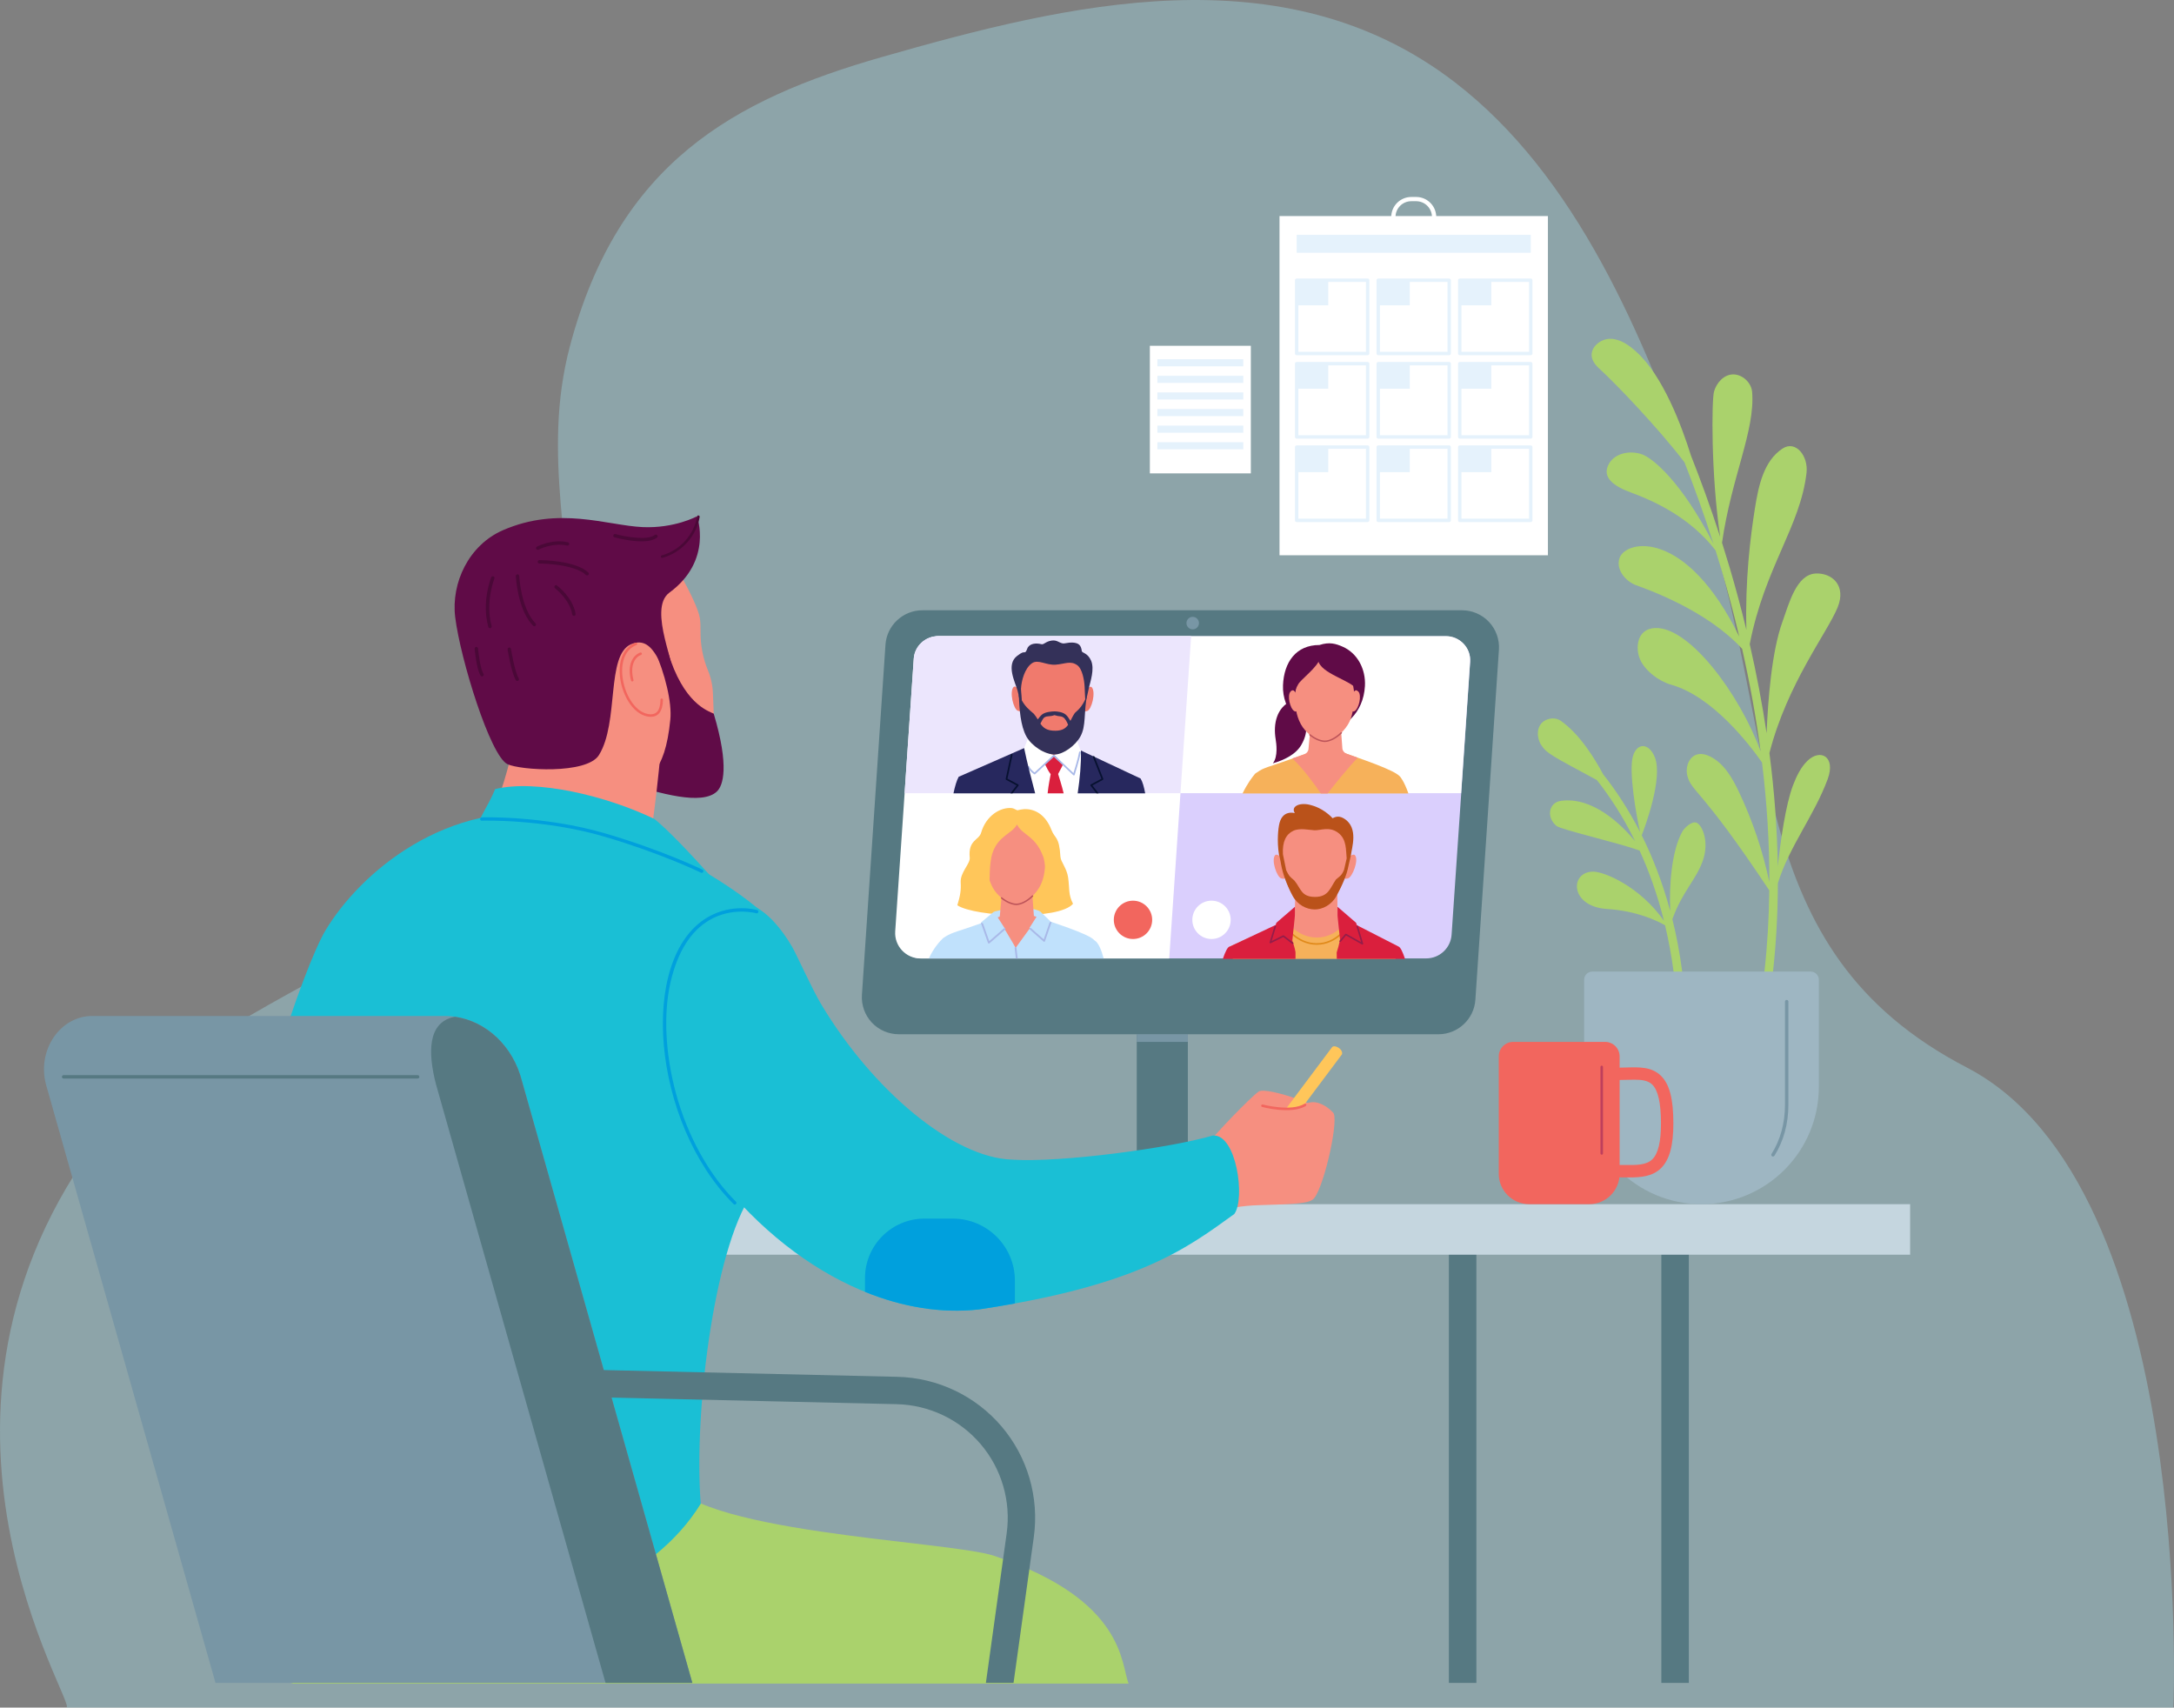 <?xml version="1.0" encoding="utf-8"?>
<!-- Generator: Adobe Illustrator 25.0.1, SVG Export Plug-In . SVG Version: 6.00 Build 0)  -->
<svg version="1.1" xmlns="http://www.w3.org/2000/svg" xmlns:xlink="http://www.w3.org/1999/xlink" x="0px" y="0px"
	 viewBox="0 0 960 754" style="enable-background:new 0 0 960 754;" xml:space="preserve">
<rect x="0" y="0" width="960" height="754" fill="#808080" stroke="none"/>
<style type="text/css">
	.st0{opacity:0.4;fill:#A0DBE7;}
	.st1{fill:#FFFFFF;}
	.st2{fill:#E5F2FC;}
	.st3{fill:#567982;}
	.st4{fill:#C5D6DF;}
	.st5{fill:#B6BADE;}
	.st6{fill:#AAD26C;}
	.st7{fill:#9EB6C2;}
	.st8{fill:#7896A5;}
	.st9{fill:#F2665E;}
	.st10{fill:#BF3F5C;}
	.st11{fill:#DACFFD;}
	.st12{fill:#ECE6FD;}
	.st13{fill:#F6B15A;}
	.st14{fill:#E08A1B;}
	.st15{fill:#F68F80;}
	.st16{fill:#DA1F3D;}
	.st17{fill:#941D49;}
	.st18{fill:#BA521A;}
	.st19{fill:#D46C62;}
	.st20{fill:#A9B9E8;}
	.st21{fill:#27285E;}
	.st22{fill:#F07A6D;}
	.st23{fill:#343159;}
	.st24{fill:#071130;}
	.st25{fill:#C0E1FC;}
	.st26{fill:#FFC65A;}
	.st27{fill:#BD5459;}
	.st28{fill:#600B47;}
	.st29{fill:#1ABFD5;}
	.st30{fill:#00A0DD;}
	.st31{fill:#4A0837;}
</style>
<g id="Back">
	<path class="st0" d="M29.27,754c0.02,0,930.46,0,930.46,0s9.9-230.12-91.18-282.61c-101.08-52.49-80.84-146.26-119.07-255.86
		c-23.71-67.97-53.57-138.15-107.15-179.29c-75.61-58.06-171.27-34.4-252.86-11.07c-65.83,18.83-116.44,46.95-137.84,127.83
		c-12.63,47.73,1.56,91.6,1.01,139.42c-1.45,124.48-149.01,131.57-207.48,208.46C-49.55,625.42,35.04,754,29.27,754z"/>
	<g>
		<g>
			<rect x="565.01" y="95.4" class="st1" width="118.52" height="149.78"/>
		</g>
		<g>
			<rect x="572.59" y="103.69" class="st2" width="103.37" height="7.92"/>
		</g>
		<g>
			<path class="st1" d="M634.21,95.82h-1.88c0-3.85-3.13-6.98-6.98-6.98h-2.14c-3.85,0-6.98,3.13-6.98,6.98h-1.88v-0.75h0.03
				c0.38-4.53,4.2-8.1,8.83-8.1h2.14c4.64,0,8.45,3.57,8.83,8.1h0.03V95.82z"/>
		</g>
		<g>
			<path class="st2" d="M603.93,122.99h-31.35c-0.42,0-0.75,0.34-0.75,0.75v32.35c0,0.42,0.34,0.75,0.75,0.75h31.35
				c0.42,0,0.75-0.34,0.75-0.75v-32.35C604.69,123.32,604.35,122.99,603.93,122.99z M603.18,155.33h-29.84V134.8h13.19v-10.31h16.66
				V155.33z"/>
			<path class="st2" d="M639.94,122.99h-31.35c-0.42,0-0.75,0.34-0.75,0.75v32.35c0,0.42,0.34,0.75,0.75,0.75h31.35
				c0.42,0,0.75-0.34,0.75-0.75v-32.35C640.69,123.32,640.36,122.99,639.94,122.99z M639.19,155.33h-29.84V134.8h13.19v-10.31h16.66
				V155.33z"/>
			<path class="st2" d="M675.95,122.99H644.6c-0.42,0-0.75,0.34-0.75,0.75v32.35c0,0.42,0.34,0.75,0.75,0.75h31.35
				c0.42,0,0.75-0.34,0.75-0.75v-32.35C676.7,123.32,676.36,122.99,675.95,122.99z M675.2,155.33h-29.84V134.8h13.19v-10.31h16.66
				V155.33z"/>
		</g>
		<g>
			<path class="st2" d="M603.93,159.83h-31.35c-0.42,0-0.75,0.34-0.75,0.75v32.35c0,0.42,0.34,0.75,0.75,0.75h31.35
				c0.42,0,0.75-0.34,0.75-0.75v-32.35C604.69,160.16,604.35,159.83,603.93,159.83z M603.18,192.17h-29.84v-20.53h13.19v-10.31
				h16.66V192.17z"/>
			<path class="st2" d="M639.94,159.83h-31.35c-0.42,0-0.75,0.34-0.75,0.75v32.35c0,0.42,0.34,0.75,0.75,0.75h31.35
				c0.42,0,0.75-0.34,0.75-0.75v-32.35C640.69,160.16,640.36,159.83,639.94,159.83z M639.19,192.17h-29.84v-20.53h13.19v-10.31
				h16.66V192.17z"/>
			<path class="st2" d="M675.95,159.83H644.6c-0.42,0-0.75,0.34-0.75,0.75v32.35c0,0.42,0.34,0.75,0.75,0.75h31.35
				c0.42,0,0.75-0.34,0.75-0.75v-32.35C676.7,160.16,676.36,159.83,675.95,159.83z M675.2,192.17h-29.84v-20.53h13.19v-10.31h16.66
				V192.17z"/>
		</g>
		<g>
			<path class="st2" d="M603.93,196.67h-31.35c-0.42,0-0.75,0.34-0.75,0.75v32.35c0,0.42,0.34,0.75,0.75,0.75h31.35
				c0.42,0,0.75-0.34,0.75-0.75v-32.35C604.69,197,604.35,196.67,603.93,196.67z M603.18,229.01h-29.84v-20.53h13.19v-10.31h16.66
				V229.01z"/>
			<path class="st2" d="M639.94,196.67h-31.35c-0.42,0-0.75,0.34-0.75,0.75v32.35c0,0.42,0.34,0.75,0.75,0.75h31.35
				c0.42,0,0.75-0.34,0.75-0.75v-32.35C640.69,197,640.36,196.67,639.94,196.67z M639.19,229.01h-29.84v-20.53h13.19v-10.31h16.66
				V229.01z"/>
			<path class="st2" d="M675.95,196.67H644.6c-0.42,0-0.75,0.34-0.75,0.75v32.35c0,0.42,0.34,0.75,0.75,0.75h31.35
				c0.42,0,0.75-0.34,0.75-0.75v-32.35C676.7,197,676.36,196.67,675.95,196.67z M675.2,229.01h-29.84v-20.53h13.19v-10.31h16.66
				V229.01z"/>
		</g>
	</g>
	<g>
		<g>
			<rect x="507.76" y="152.68" class="st1" width="44.59" height="56.34"/>
		</g>
		<g>
			<g>
				<rect x="511.08" y="158.61" class="st2" width="37.94" height="3.14"/>
			</g>
			<g>
				<rect x="511.08" y="165.94" class="st2" width="37.94" height="3.14"/>
			</g>
			<g>
				<rect x="511.08" y="173.27" class="st2" width="37.94" height="3.14"/>
			</g>
			<g>
				<rect x="511.08" y="180.6" class="st2" width="37.94" height="3.14"/>
			</g>
			<g>
				<rect x="511.08" y="187.93" class="st2" width="37.94" height="3.14"/>
			</g>
			<g>
				<rect x="511.08" y="195.26" class="st2" width="37.94" height="3.14"/>
			</g>
		</g>
	</g>
	<g>
		<g>
			<g>
				
					<rect x="639.81" y="545.77" transform="matrix(-1 -1.224647e-16 1.224647e-16 -1 1291.755 1288.864)" class="st3" width="12.14" height="197.33"/>
			</g>
			<g>
				
					<rect x="733.62" y="545.77" transform="matrix(-1 -1.224647e-16 1.224647e-16 -1 1479.382 1288.864)" class="st3" width="12.14" height="197.33"/>
			</g>
		</g>
		<g>
			
				<rect x="201" y="531.71" transform="matrix(-1 -1.224647e-16 1.224647e-16 -1 1044.477 1085.728)" class="st4" width="642.48" height="22.31"/>
		</g>
	</g>
	<g>
		<g>
			<path class="st5" d="M783.72,387.43c-0.05,0.39-0.11,0.75-0.09,1.15c0.01,0.2,0.31,0.2,0.32,0c0.02-0.39-0.04-0.76-0.09-1.15
				C783.84,387.36,783.73,387.36,783.72,387.43L783.72,387.43z"/>
		</g>
	</g>
	<g>
		<path class="st6" d="M801.76,253.24c-8.56,0.44-11.78,13.33-14.69,21.38c-4.72,13.09-6.38,34.56-6.97,49.14
			c-1.93-12.97-4.42-26.11-7.45-39.33c6.66-34.04,22.32-51.79,25.08-75.65c0.86-7.47-4.8-14.52-10.59-10.72
			c-8.31,5.46-10.6,16.42-12.17,26.23c-2.07,12.93-4.41,32.13-3.79,53.88c-2.22-9.21-4.7-18.46-7.44-27.71
			c-1.09-3.68-2.2-7.29-3.32-10.82c4.16-29.07,14.7-49.56,13.29-66.58c-0.34-4.11-4.28-7.78-8.4-7.74c-4.07,0.04-7.36,3.7-8.44,7.62
			c-1.03,3.74-1.38,36.33,2.73,64.13c-4.33-13.4-8.8-25.57-12.88-35.86c-4.24-13.55-12.42-35.17-23.96-45.7
			c-3.27-2.99-7.14-5.82-11.57-5.91c-4.43-0.09-9.1,3.79-8.26,8.13c0.47,2.42,2.39,4.25,4.21,5.9c5.89,5.36,24.99,25.16,36.7,40.51
			c3.96,10.03,8.4,22.17,12.8,35.97c-14.26-27.65-26.88-37.85-31.57-39.5c-5.11-1.79-11.68-0.66-14.47,3.98
			c-3.78,6.3,2.53,10.29,9.44,12.82c10.65,3.91,26.32,11.11,37.53,25.63c0.86,2.76,1.72,5.58,2.58,8.47
			c2.92,9.87,5.54,19.73,7.87,29.54c-23.53-47.82-49.96-42.74-52.84-34.71c-1.77,4.94,2.45,10.3,7.38,12.1
			c4.67,1.71,30.97,10.87,46.73,28.04c3.45,15.25,6.18,30.39,8.16,45.27c-9.14-25.11-31.49-55.26-46.71-54.44
			c-7.92,0.43-8.67,8.72-6.55,13.76c2.12,5.03,8.35,9.74,13.61,11.21c18.59,5.19,35.05,26.89,40.28,34.4
			c2.2,18.01,3.28,35.67,3.24,52.82c-2.9-13.78-7.43-27.21-13.48-39.93c-2.91-6.12-6.53-12.44-12.58-15.5
			c-7.91-4-11.41,3.29-10.19,8.31c1.79,7.35,5.65,4.75,36.22,50.79c-0.14,12.24-0.85,24.21-2.14,35.87
			c-0.11,1.03,0.63,1.96,1.66,2.07c1.04,0.11,1.96-0.63,2.08-1.66c1.42-12.81,2.15-25.99,2.19-39.47
			c4.99-16.15,16.11-29.97,21.98-45.91c3.72-10.11-3.27-13.58-8.89-8.15c-3.04,2.94-4.88,6.88-6.4,10.83
			c-3.25,8.46-5.56,24.95-6.73,35.84c-0.25-16.35-1.47-33-3.69-50.06c7.9-30.8,25.61-53.19,30.14-64.38
			C815.42,258.4,808.86,252.88,801.76,253.24z"/>
		<path class="st6" d="M749.22,363.29c-2.04-0.88-5.36,2.1-6.42,4.05c-4.67,8.57-5.76,23.62-5.26,34.92
			c-3.44-12.8-7.83-23.9-12.58-33.42c1.42-3.66,9.42-25.13,5.82-34.36c-2.56-6.55-7.89-6.65-9.69-0.63
			c-1.98,6.63,1.49,26.45,3.16,33.58c-5.32-10.41-11.04-18.88-16.35-25.57c-3.55-6.69-10.3-17.75-18.75-23.63
			c-2.2-1.53-5.5-1.22-7.64,0.38c-3.06,2.28-3.02,7.14-0.95,10.34c2.42,3.75,4.81,4.81,24.6,15.5c5.5,6.98,11.45,15.9,16.88,26.97
			c-5.97-7.2-18.59-19.74-32.76-17.8c-5.42,0.74-6.59,7.35-1.9,11.11c1.99,1.6,27.76,7.57,36.62,10.82
			c4.12,9.01,7.86,19.32,10.78,31.04c-10.71-15.24-26.36-21.7-31.24-21.71c-10.46-0.01-10.43,15.44,6.12,16.49
			c13.27,0.84,22.3,5.3,25.6,7.2c1.54,6.46,2.83,13.34,3.8,20.65c0.12,0.95,0.93,1.63,1.86,1.63c1.14,0,2.02-1,1.87-2.13
			c-1.07-8.13-2.54-15.73-4.3-22.84c4.37-12.19,10.46-17.34,13.43-25.79C754.93,371.54,751.61,364.33,749.22,363.29z"/>
		<g>
			<path class="st7" d="M751.35,531.71L751.35,531.71c-28.62,0-51.82-23.2-51.82-51.82v-47.27c0-1.99,1.62-3.61,3.61-3.61h96.42
				c1.99,0,3.61,1.62,3.61,3.61v47.27C803.17,508.51,779.97,531.71,751.35,531.71z"/>
		</g>
		<g>
			<path class="st8" d="M782.92,510.68c-0.14,0-0.28-0.04-0.4-0.12c-0.35-0.22-0.46-0.69-0.23-1.04c3.88-6.14,5.93-13.63,5.93-21.66
				v-45.6c0-0.42,0.34-0.75,0.75-0.75s0.75,0.34,0.75,0.75v45.6c0,8.31-2.13,16.08-6.16,22.46
				C783.41,510.56,783.17,510.68,782.92,510.68z"/>
		</g>
	</g>
	<g>
		<g>
			<path class="st9" d="M675.25,531.71h26.52c7.41,0,13.42-6.01,13.42-13.42v-51.83c0-3.54-2.87-6.41-6.41-6.41h-40.55
				c-3.54,0-6.41,2.87-6.41,6.41v51.83C661.83,525.7,667.84,531.71,675.25,531.71z"/>
		</g>
		<g>
			<path class="st9" d="M719.38,519.9c-0.82,0-1.64-0.01-2.47-0.02c-0.85-0.01-1.72-0.02-2.59-0.02c-6.59,0-12.76-2.48-17.38-6.99
				c-4.66-4.55-7.23-10.67-7.23-17.22c0-6.56,2.57-12.67,7.23-17.22c4.62-4.51,10.8-6.99,17.38-6.99c1.27,0,2.54-0.04,3.77-0.08
				c5.77-0.18,11.22-0.35,15.3,3.6c3.83,3.7,5.54,10.2,5.54,21.07c0.01,9.81-1.72,16.09-5.43,19.75
				C729.76,519.47,724.77,519.9,719.38,519.9z M721.65,476.74c-1.07,0-2.2,0.04-3.39,0.07c-1.27,0.04-2.58,0.08-3.94,0.08
				c-10.74,0-19.15,8.24-19.15,18.75c0,10.51,8.41,18.75,19.15,18.75c0.9,0,1.79,0.01,2.66,0.02c5.59,0.07,10,0.12,12.68-2.53
				c2.56-2.53,3.81-7.72,3.8-15.86c-0.01-9.02-1.27-14.62-3.88-17.15C727.74,477.1,725.03,476.74,721.65,476.74z"/>
		</g>
		<g>
			<path class="st10" d="M707.29,509.85c-0.3,0-0.55-0.25-0.55-0.55v-38.21c0-0.3,0.25-0.55,0.55-0.55s0.55,0.25,0.55,0.55v38.21
				C707.85,509.61,707.6,509.85,707.29,509.85z"/>
		</g>
	</g>
	<g>
		<g>
			<g>
				<g>
					<path class="st3" d="M657.54,274.64c-3.08-3.29-7.42-5.17-11.93-5.17H407.3c-8.56,0-15.72,6.68-16.29,15.21l-10.4,154.6
						c-0.3,4.49,1.29,8.95,4.36,12.23c3.08,3.29,7.42,5.17,11.93,5.17h238.31c8.56,0,15.72-6.68,16.29-15.21l10.4-154.6
						C662.2,282.38,660.61,277.93,657.54,274.64z"/>
				</g>
				<g>
					<g>
						<g>
							<path class="st11" d="M629.77,423.19c5.92,0,10.83-4.58,11.23-10.48l8.2-120.43c0.42-6.13-4.5-11.32-10.72-11.32H414.63
								c-5.65,0-10.34,4.33-10.72,9.9l-8.19,120.33c-0.44,6.49,4.71,12,11.23,12H629.77z"/>
						</g>
					</g>
				</g>
				<g>
					<g>
						<g>
							<path class="st1" d="M645.2,350.23l3.95-58.04c0.42-6.13-4.5-11.32-10.72-11.32H414.59c-5.65,0-10.34,4.33-10.72,9.9
								l-4.05,59.46H645.2z"/>
						</g>
					</g>
				</g>
				<g>
					<g>
						<path class="st1" d="M525.99,280.99H414.22c-5.65,0-10.34,4.33-10.72,9.9l-8.19,120.33c-0.44,6.49,4.71,12,11.23,12h109.77
							L525.99,280.99z"/>
					</g>
					<g>
						<path class="st12" d="M521.27,350.23l4.72-69.36H414.22c-5.65,0-10.34,4.33-10.72,9.9l-4.05,59.46H521.27z"/>
					</g>
				</g>
			</g>
		</g>
		<g>
			<rect x="501.97" y="456.68" class="st3" width="22.56" height="64.03"/>
		</g>
		<g>
			<rect x="501.97" y="456.68" class="st8" width="22.56" height="3.38"/>
		</g>
		<g>
			<g>
				<g>
					<path class="st13" d="M616.24,423.4c0.83-3.15,1.36-5.1,1.36-5.1l-26.82-13.74h-18.12l-29.8,13.48c0,0,0.6,2.07,1.52,5.36
						H616.24z"/>
				</g>
			</g>
			<g>
				<g>
					<path class="st14" d="M581.47,417.17c-0.05,0-0.1,0-0.15,0c-8.83-0.09-13.76-7.67-13.81-7.75c-0.1-0.16-0.06-0.38,0.11-0.48
						c0.16-0.1,0.38-0.06,0.48,0.11c0.05,0.07,4.79,7.34,13.23,7.42c0.05,0,0.1,0,0.14,0c8.77,0,13.39-7.84,13.43-7.92
						c0.1-0.17,0.31-0.22,0.48-0.13c0.17,0.1,0.22,0.31,0.13,0.48C595.46,408.98,590.65,417.17,581.47,417.17z"/>
				</g>
			</g>
			<g>
				<path class="st15" d="M590.78,404.57h-0.16l-0.11-12.29c0,0-18.5,1.53-18.5,1.91c0,0.34-0.34,8.61-0.19,10.7l-4.01,1.5
					c0,0,4.78,7.5,13.52,7.59c9.18,0.09,13.88-8.09,13.88-8.09L590.78,404.57z"/>
			</g>
			<g>
				<g>
					<g>
						<path class="st15" d="M593.83,379.72c0,0,3.52-3.2,4.49-2.1c1.82,2.06-1.09,9.61-3.05,10.23c-1.96,0.62-2.15-0.62-2.15-0.62
							L593.83,379.72z"/>
					</g>
				</g>
				<g>
					<g>
						<path class="st15" d="M567.19,379.72c0,0-3.16-3.2-4.12-2.1c-1.82,2.06,0.72,9.61,2.69,10.23c1.96,0.62,2.15-0.62,2.15-0.62
							L567.19,379.72z"/>
					</g>
				</g>
			</g>
			<g>
				<g>
					<path class="st15" d="M580.51,401.71c3.46,0.05,7.49-2.11,9.67-6.12c3.45-6.36,5.43-14.55,5.38-19.32
						c-0.09-9.2-6.72-15.77-15.05-15.85c-8.43-0.07-14.96,6.65-15.05,15.85c-0.05,4.76,1.93,12.96,5.38,19.32
						C573.02,399.6,576.87,401.66,580.51,401.71z"/>
				</g>
			</g>
			<g>
				<path class="st16" d="M572.07,420.41c-0.53-3.56-3.2-9.41-4.22-14.13L542.96,418l-0.01-0.04c-0.85,0.19-1.88,2.23-2.97,5.44
					h4.28h0.16h27.65L572.07,420.41z"/>
			</g>
			<g>
				<path class="st16" d="M617.6,417.96C617.6,417.96,617.6,417.95,617.6,417.96l-24.75-12.67c-0.69,3.66-0.1,7.58-2.59,15.3
					l0.05,2.82h25.65h0.35h4.13C619.41,420.31,618.43,418.3,617.6,417.96z"/>
			</g>
			<g>
				<g>
					<path class="st16" d="M591.8,415.6c0.48-0.99,2.5-2.97,2.5-2.97l8.04,5.7l-3.52-10.87l-8.2-7.07v3.86L591.8,415.6z"/>
				</g>
			</g>
			<g>
				<g>
					<path class="st16" d="M570.64,415.6c-0.48-0.99-2.5-2.97-2.5-2.97l-7.19,3.56l2.67-8.73l8.2-7.07v3.86L570.64,415.6z"/>
				</g>
			</g>
			<g>
				<g>
					<path class="st17" d="M601.62,417.08c-0.06,0-0.12-0.01-0.17-0.04l-7.07-3.96l-2.31,2.75c-0.12,0.15-0.34,0.17-0.49,0.04
						c-0.15-0.12-0.17-0.34-0.04-0.49l2.5-2.97c0.11-0.13,0.29-0.16,0.44-0.08l6.57,3.68l-2.04-6.82c-0.06-0.18,0.05-0.38,0.23-0.43
						c0.18-0.06,0.38,0.05,0.43,0.23l2.28,7.64c0.04,0.14-0.01,0.28-0.12,0.37C601.78,417.05,601.7,417.08,601.62,417.08z"/>
				</g>
			</g>
			<g>
				<g>
					<path class="st17" d="M570.83,416.84c-0.07,0-0.15-0.02-0.21-0.07l-3.95-3.02l-5.56,2.75c-0.13,0.06-0.27,0.04-0.38-0.05
						c-0.11-0.09-0.15-0.23-0.11-0.37l2.18-7.11c0.06-0.18,0.25-0.29,0.44-0.23c0.18,0.06,0.29,0.25,0.23,0.43l-1.94,6.34l5.03-2.49
						c0.12-0.06,0.26-0.05,0.37,0.04l4.13,3.15c0.15,0.12,0.18,0.34,0.07,0.49C571.04,416.79,570.94,416.84,570.83,416.84z"/>
				</g>
			</g>
			<g>
				<path class="st18" d="M593.59,361.48c-2.97-1.88-4.83-0.19-5.14-0.19c-4.19-4.51-8.98-5.61-9.3-5.71
					c-5.15-1.61-9.33,0.55-7.37,3.42c-0.24,0.08-5.79-1.75-7.02,5.54c-0.14,0.83-1.06,6.25,0.04,13c0.02,0.15,0.07,0.27,0.14,0.38
					c0.31,1.06,0.72,3.52,0.77,3.82c0.8,4.41,2.74,9.45,5.12,13.84c2.18,4.01,6.03,5.94,9.67,5.99c3.46,0.05,7.49-1.98,9.67-5.99
					c2.4-4.42,4.55-9.04,5.34-13.47c0.04-0.25,1.02-4.39,1.03-4.45C596.83,374.53,600.08,365.59,593.59,361.48z M589.94,388.34
					c-2.58,3.75-3.28,7.61-9.05,7.7c-6.41,0.09-6.37-3.77-9.35-7.27c-2.22-1.92-2.23-1.85-3.59-4.52c-0.11-0.21-1.18-6.17-1.43-7.03
					c-0.32-5.74,1.47-8.91,4.6-10.39c2.85-1.34,7-0.33,9.33-0.22c2.63,0.13,6.55-1.83,10.46,1.11c3.84,2.89,3.37,7.66,3.76,11.32
					c-0.23,0.83-1.05,4.71-1.15,4.97C592.49,386.67,591.47,387.01,589.94,388.34z"/>
			</g>
		</g>
		<g>
			<g>
				<g>
					<path class="st1" d="M502.36,350.3c0.84-3.4,1.38-5.54,1.38-5.54l-30.1-15.21h-19.22l-28.45,13.44c0,0,0.76,2.87,1.89,7.31
						H502.36z"/>
				</g>
			</g>
			<g>
				<g>
					<path class="st19" d="M454.72,316.52l-0.12,10.62c0,0,5.56,8.05,9.97,7.91c4.41-0.14,9.59-4.13,9.91-4.67
						c0.32-0.54-0.13-11.43-0.13-11.84C474.35,318.14,454.72,316.52,454.72,316.52z"/>
				</g>
			</g>
			<g>
				<g>
					<path class="st16" d="M462.61,350.3h7.08c-0.63-2.84-2.44-8.54-2.44-8.54s3.56-6.53,3.32-7.1c-1.12-0.89-3.13-1.5-5.19-1.4
						c-1.91,0.1-3.87,0.86-5.04,1.62c0,0,1.8,4.64,3.62,6.97C463.96,341.87,462.93,346.92,462.61,350.3z"/>
				</g>
			</g>
			<g>
				<g>
					<path class="st1" d="M454.48,324.34c1.79,3.46,5.96,7.94,10.9,8.94l-8.5,8.28c0,0-4.49-8.61-4.65-11.23
						C453.44,327.68,454.48,324.34,454.48,324.34z"/>
				</g>
			</g>
			<g>
				<g>
					<path class="st20" d="M456.88,341.92c-0.07,0-0.14-0.02-0.21-0.06c-0.09-0.06-2.23-1.51-2.84-3.11
						c-0.07-0.19,0.03-0.4,0.22-0.48c0.19-0.07,0.41,0.03,0.48,0.22c0.41,1.1,1.77,2.18,2.32,2.59l8.28-7.69
						c0.15-0.14,0.38-0.13,0.52,0.02c0.14,0.15,0.13,0.38-0.02,0.52l-8.5,7.9C457.06,341.89,456.97,341.92,456.88,341.92z"/>
				</g>
			</g>
			<g>
				<g>
					<path class="st1" d="M474.57,324.25c-0.76,2.81-4.03,7.7-9.22,9.02l8.84,8.75c0,0,2.81-8.69,2.79-11.12
						C476.1,328.66,474.57,324.25,474.57,324.25z"/>
				</g>
			</g>
			<g>
				<g>
					<path class="st20" d="M474.19,342.39c-0.09,0-0.18-0.04-0.25-0.1l-8.84-8.36c-0.15-0.14-0.15-0.37-0.01-0.52
						c0.14-0.15,0.37-0.15,0.52-0.01l8.41,7.96c0.52-1.65,2.02-6.53,2.47-9.23c0.03-0.2,0.22-0.34,0.43-0.3
						c0.2,0.03,0.34,0.22,0.3,0.43c-0.55,3.32-2.59,9.63-2.67,9.9c-0.04,0.12-0.14,0.21-0.26,0.24
						C474.25,342.39,474.22,342.39,474.19,342.39z"/>
				</g>
			</g>
			<g>
				<g>
					<path class="st21" d="M457.11,350.3c-1.9-7.13-3.63-13.93-4.87-19.98l-28.9,12.67c-0.88,1.62-1.65,4.18-2.3,7.31H457.11z"/>
				</g>
				<g>
					<path class="st21" d="M475.89,350.3h29.8c-0.52-2.89-1.18-5.18-2.03-6.54l0,0l-26.35-12.37
						C477.47,337.22,476.87,343.63,475.89,350.3z"/>
				</g>
			</g>
			<g>
				<g>
					<g>
						<g>
							<g>
								<path class="st22" d="M478.64,305.62c0,0,2.5-3.27,3.48-2.14c1.86,2.11-0.03,9.84-2.04,10.47c-2.01,0.63-2.2-0.64-2.2-0.64
									L478.64,305.62z"/>
							</g>
						</g>
						<g>
							<g>
								<path class="st22" d="M451.01,305.55c0,0-2.48-3.28-3.47-2.16c-1.87,2.1-0.03,9.84,1.98,10.48
									c2.01,0.64,2.21-0.63,2.21-0.63L451.01,305.55z"/>
							</g>
						</g>
					</g>
					<g>
						<g>
							<path class="st22" d="M464.96,328.47c3.54,0.06,7.67-2.14,9.91-6.24c3.55-6.5,5.6-14.88,5.56-19.76
								c-0.07-9.41-6.84-16.16-15.37-16.26c-8.62-0.1-15.33,6.77-15.45,16.18c-0.06,4.88,1.94,13.27,5.46,19.79
								C457.29,326.29,461.23,328.4,464.96,328.47z"/>
						</g>
					</g>
					<g>
						<path class="st23" d="M481.8,291.7c-1.51-3.47-3.99-3.36-4.09-4.19c-0.33-2.7-1.42-3.65-4.21-3.79
							c-1.74-0.09-3.4,0.55-4.28,0.36c-1.75-0.37-2.52-1.56-4.82-1.23c-2.7,0.38-3.39,1.88-4.51,1.6c-2.52-0.64-4.96-0.27-6.05,1.46
							c-0.29,0.45-0.62,2.12-1.36,2.12c-0.74,0-1.16-0.08-3.35,1.6c-5.03,3.85-0.81,11.64,0.21,15.34c0.21,0.74,0.59,2.56,0.65,3.07
							c0.35,0.57,0.64,0.84,1.14,1.29c0.25,0.23-0.32-4.51-0.28-5.21c0.19-3.56,1.66-9.16,4.93-11.32
							c2.69-1.77,6.15,0.99,10.35,0.69c4.14-0.29,6.57-1.9,9.56,0.22c2.26,1.6,3.11,6.67,3.26,9.45c0.08,1.39,0.19,5.62,0.35,6.08
							c0.26,0.76,1.33-4.52,1.6-5.74C481.42,301.14,483.44,295.48,481.8,291.7z"/>
					</g>
					<g>
						<path class="st23" d="M474.64,314.81c-0.82,1.19-1.39,2.4-1.96,3.49c-0.61-1.06-1.37-2.21-2.14-2.82
							c-1.44-1.16-3.82-1.35-4.85-1.37c-1.03,0.01-4.02,0.19-5.47,1.34c-0.61,0.49-1.32,1.33-1.97,2.2
							c-0.49-0.8-1.02-1.64-1.71-2.46c-2.35-2.04-3.77-3.15-5.42-6.11c-0.37-0.65-0.84-1.47-1.24-2.33
							c0.27,6.47,0.73,13.57,3.33,18.39c2.22,4.11,8.12,8.13,12.76,8c3.54-0.1,8.88-3.84,11.12-7.94c2.62-4.81,1.37-10.26,2.96-18.3
							C478.32,311.3,476.79,312.94,474.64,314.81z M466.1,322.66c-3.85,0.04-5.42-1.3-6.68-3.14c0.6-1.18,1.24-2.46,1.79-2.77
							c1.37-0.79,2.28-0.2,4.42-0.98c2.42,0.79,2.56,0.2,3.92,1c0.7,0.41,1.62,1.92,2.1,3.29
							C470.58,321.58,469.11,322.63,466.1,322.66z"/>
					</g>
				</g>
			</g>
			<g>
				<g>
					<path class="st24" d="M484.17,350.3h0.94l-2.7-3.48l4.61-2.48c0.17-0.09,0.24-0.29,0.17-0.46l-3.87-9.8
						c-0.08-0.19-0.29-0.28-0.48-0.21c-0.19,0.07-0.28,0.29-0.21,0.48l3.75,9.49l-4.71,2.53c-0.1,0.05-0.16,0.14-0.19,0.25
						c-0.02,0.11,0,0.22,0.07,0.3L484.17,350.3z"/>
				</g>
			</g>
			<g>
				<g>
					<path class="st24" d="M444.28,344.34l4.61,2.48l-2.7,3.48h0.94l2.61-3.37c0.07-0.09,0.09-0.2,0.07-0.3
						c-0.02-0.11-0.09-0.2-0.19-0.25l-4.75-2.56l2.25-10.48c0.04-0.2-0.08-0.4-0.28-0.44c-0.2-0.04-0.4,0.08-0.44,0.28l-2.31,10.75
						C444.06,344.1,444.13,344.27,444.28,344.34z"/>
				</g>
			</g>
		</g>
		<g>
			<g>
				<path class="st25" d="M483.29,415.21c-2.55-3.01-18.41-7.78-27.8-11.16l-13,0.32c0,0-12.38,4.45-16.42,5.77
					c-3.79,1.24-6.7,2.02-9.54,4.05c0,0-0.03,0.02-0.07,0.06c-0.08,0.06-0.15,0.13-0.21,0.2c-0.91,0.87-3.93,3.97-6.07,8.75h5.87
					h1.94h61.44h2.28h5.65C486.36,419.42,484.97,416.11,483.29,415.21z"/>
			</g>
			<g>
				<g>
					<path class="st26" d="M428.22,378.72c0.27,2.68-4.26,6.46-4,10.93c0.2,3.42-0.15,5.75-1.48,10.08
						c7.87,5.17,44.79,6.74,51.09-0.67c-2.14-4.04-1.48-6.85-2.16-11.57c-0.61-4.24-3.26-6.88-3.4-9.2
						c-0.53-9.17-2.43-7.82-3.98-11.86c-2.46-6.38-6.97-9.38-12.1-9.15c-0.82,0.04-1.96,0.29-2.94,0.51
						c-0.67-0.22-1.63-0.9-2.44-0.98c-4.92-0.49-11.36,3.23-13.57,10.89C432.28,371.08,427.42,370.84,428.22,378.72z"/>
				</g>
			</g>
			<g>
				<g>
					<path class="st25" d="M438.95,402.53c7.85-1.95,14.93-2.54,20.31-0.15c-1.08,5.05-5.92,11.19-10.38,14.7
						C444.49,413.99,441.36,408.33,438.95,402.53z"/>
				</g>
			</g>
			<g>
				<g>
					<path class="st15" d="M461.59,406.18c-2.18-0.74-4.27-1.46-6.1-2.12l-13,0.32c0,0-2.43,0.83-5.63,1.95
						c0.68,0.69,4.02,2.15,6.73,3.85c1.9,3.24,5.08,8.43,4.86,8.41c0,0,4.61-6.29,6.58-9.06
						C458.16,407.78,460.18,407.3,461.59,406.18z"/>
				</g>
			</g>
			<g>
				<g>
					<polygon class="st15" points="456.8,407.92 455.9,395.56 442.32,395.44 441.19,407.92 					"/>
				</g>
			</g>
			<g>
				<g>
					<path class="st15" d="M435.82,380.59c0,4.53,0.93,9.13,3.38,12.64c2.48,3.55,6.5,5.98,9.47,6.08
						c3.04,0.11,7.52-2.95,10.16-7.26c2.05-3.36,2.69-7.48,2.69-11.46c0-9.11-5.74-18.49-12.4-18.49
						C442.46,362.1,435.82,371.48,435.82,380.59z"/>
				</g>
			</g>
			<g>
				<g>
					<path class="st26" d="M430.34,388.28c0.97-24.06,14.54-27.17,18.95-27.29c7.36-0.2,18.8,15.61,14.26,31.72
						c-0.73-0.65-2.22-12.52-2.71-13.95c-3.46-9.95-9.28-9.76-11.76-14.72c-2.19,4.17-8.19,4.9-10.78,12.51
						c-1.59,4.69-1.2,12.64-1.4,14.8C436.75,393.02,432.05,391.2,430.34,388.28z"/>
				</g>
			</g>
			<g>
				<g>
					<path class="st27" d="M448.83,399.63c-0.06,0-0.11,0-0.17,0c-2-0.07-4.4-1.13-6.58-2.89c-0.14-0.11-0.16-0.31-0.05-0.44
						c0.11-0.14,0.31-0.16,0.44-0.05c2.05,1.65,4.37,2.68,6.21,2.75c1.98,0.07,4.69-1.3,7.06-3.6c0.12-0.12,0.32-0.12,0.45,0.01
						c0.12,0.12,0.12,0.32-0.01,0.45C453.76,398.2,450.96,399.63,448.83,399.63z"/>
				</g>
			</g>
			<g>
				<g>
					<path class="st20" d="M449.39,423.21c-0.18-1.48-0.37-3.02-0.55-4.66c-0.02-0.22-0.22-0.37-0.43-0.35
						c-0.22,0.02-0.37,0.22-0.35,0.43c0.18,1.61,0.36,3.13,0.53,4.58H449.39z"/>
				</g>
			</g>
			<g>
				<g>
					<polygon class="st25" points="438.95,402.53 443.89,410.23 436.74,415.92 433.26,407.26 					"/>
				</g>
			</g>
			<g>
				<g>
					<polygon class="st25" points="459.26,402.38 454.58,409.73 461.08,415.47 463.9,406.86 					"/>
				</g>
			</g>
			<g>
				<g>
					<path class="st20" d="M436.64,416.62c-0.03,0-0.07,0-0.1-0.01c-0.13-0.03-0.23-0.13-0.27-0.25l-3.02-8.56
						c-0.05-0.14-0.02-0.29,0.09-0.4l0.74,0.37l2.75,7.79l6.52-5.66c0.16-0.14,0.41-0.13,0.56,0.04c0.14,0.16,0.13,0.41-0.04,0.56
						l-6.96,6.04C436.82,416.58,436.73,416.62,436.64,416.62z"/>
				</g>
			</g>
			<g>
				<g>
					<path class="st20" d="M461.08,415.86c-0.09,0-0.19-0.03-0.26-0.1c-0.96-0.84-5.78-5.02-6.09-5.38
						c-0.14-0.17-0.12-0.41,0.04-0.56c0.16-0.14,0.41-0.12,0.56,0.04c0.22,0.25,3.3,2.94,5.57,4.91l2.56-7.43l0.74-0.36
						c0.1,0.11,0.13,0.26,0.08,0.39l-2.82,8.21c-0.04,0.12-0.14,0.22-0.27,0.25C461.15,415.86,461.11,415.86,461.08,415.86z"/>
				</g>
			</g>
		</g>
		<g>
			<g>
				<g>
					<path class="st13" d="M618.22,342.9c-2.55-3-17.16-7.76-26.54-11.13l-12.97,0.32c0,0-12.35,4.44-16.39,5.76
						c-3.78,1.24-5.07,1.62-7.91,3.64c-0.2,0.14-0.38,0.35-0.53,0.59c-0.85,1.02-3.06,3.87-5.19,8.27h4.33h1.79h60.34h1.34h5.44
						C619.98,344.77,618.22,342.9,618.22,342.9z"/>
				</g>
				<g>
					<g>
						<path class="st28" d="M575.41,311.24c1.97,8.35,2.19,12.54-0.76,17.66c-2.48,4.29-7.67,6.73-12.57,8.15
							c2.37-3,1.52-8.85,1.23-10.63c-1.13-6.82,0.42-14.05,7.08-17.03C574.48,307.56,574.3,306.55,575.41,311.24z"/>
					</g>
				</g>
				<g>
					<g>
						<path class="st28" d="M602.73,302.94c0.42-7.46-3.28-14.51-9.83-17.39c-3.02-1.33-5.87-2.18-10.24-0.75
							c-10.4,0-15.7,7.63-16.11,17.79c-0.44,10.91,8.19,20.91,18.56,20.13C593.45,322.09,602.05,315,602.73,302.94z"/>
					</g>
				</g>
				<g>
					<g>
						<g>
							<path class="st15" d="M597.14,306.85c0,0,1.02-3.27,2.66-1.53c1.64,1.74,0.24,7.64-1.67,8.69c-1.57,0.87-1.6-1.94-1.6-1.94
								L597.14,306.85z"/>
						</g>
					</g>
				</g>
				<g>
					<g>
						<g>
							<path class="st15" d="M572.57,306.85c0,0-1.02-3.27-2.66-1.53c-1.64,1.74-0.24,7.64,1.67,8.69c1.57,0.87,1.6-1.94,1.6-1.94
								L572.57,306.85z"/>
						</g>
					</g>
				</g>
				<g>
					<g>
						<path class="st15" d="M583.27,350.35h2.98c2.82-3.61,8.82-11.16,13.31-15.78c-1.79-0.64-3.43-1.15-4.98-1.78
							c-1.01-0.41-1.74-1.29-1.82-2.38l-0.5-6.9l-13.78-0.13l-0.67,7.32c-0.1,1.07-0.81,1.98-1.82,2.33
							c-1.45,0.5-3.34,1.16-5.36,1.88C575.02,338.74,580.69,346.61,583.27,350.35z"/>
					</g>
				</g>
				<g>
					<g>
						<path class="st15" d="M571.86,308.3c0,4.6,0.94,9.27,3.43,12.84c2.52,3.6,6.6,6.07,9.61,6.18c3.09,0.11,7.63-2.99,10.32-7.38
							c2.09-3.41,2.5-7.6,2.73-11.64c0.53-9.59-5.83-18.78-12.59-18.78C578.6,289.52,571.86,299.04,571.86,308.3z"/>
					</g>
				</g>
				<g>
					<g>
						<path class="st27" d="M585.06,327.63c-0.06,0-0.12,0-0.17,0c-2.03-0.07-4.47-1.14-6.68-2.93c-0.14-0.11-0.16-0.31-0.05-0.44
							c0.11-0.14,0.31-0.16,0.44-0.05c2.08,1.68,4.44,2.72,6.31,2.79c2.03,0.07,4.77-1.33,7.17-3.65c0.12-0.12,0.32-0.12,0.45,0.01
							c0.12,0.12,0.12,0.32-0.01,0.44C590.07,326.18,587.23,327.63,585.06,327.63z"/>
					</g>
				</g>
				<g>
					<g>
						<path class="st28" d="M581.98,291.41c1.19,6.27,14.91,8.88,17.32,13.28c2.28,4.17,2.68-12.8-5.32-16.55
							c-6.63-3.12-11.19-0.94-11.19-0.94S581.85,289.91,581.98,291.41z"/>
					</g>
				</g>
				<g>
					<g>
						<path class="st28" d="M582.87,290.66c-0.82,3.82-8.46,9.31-9.62,11.52c-1.45,2.76-1.64,3-1.64,3l-2.05-3
							c0,0,0.83-13.62,5.73-13.77C582.12,288.21,582.87,290.66,582.87,290.66z"/>
					</g>
				</g>
			</g>
		</g>
		<g>
			<ellipse class="st9" cx="500.31" cy="406.16" rx="8.47" ry="8.46"/>
		</g>
		<g>
			<ellipse class="st1" cx="534.98" cy="406.16" rx="8.47" ry="8.46"/>
		</g>
		<g>
			<ellipse class="st8" cx="526.68" cy="275.13" rx="2.76" ry="2.76"/>
		</g>
	</g>
</g>
<g id="Man">
	<g>
		<g>
			<path class="st15" d="M587.21,493.74c0.36-4.4-27.85-14.14-31.39-11.76c-3.54,2.38-20.25,19.78-21.61,22.29
				c-1.93,3.55,1.11,7.07,1.11,7.07S586.95,496.88,587.21,493.74z"/>
		</g>
		<g>
			<path class="st26" d="M552.35,510.29l4.31,3.24l35.92-47.97c0.7-2.13-3.02-4.43-4.31-3.24L552.35,510.29z"/>
		</g>
		<g>
			<path class="st6" d="M129.49,743.38c-30.24-7.09-49.73-38.75-40.07-70.05l9.07-29.41l195.98,7.6
				c7.56,25.33,124.37,28.7,144.58,35.48c57.95,19.44,55.85,47.79,59.32,56.39H129.49z"/>
		</g>
		<g>
			<path class="st15" d="M522.79,514.99c0,0,15.74-19.73,33.22-24.99c4.75-1.43,11.77,1.1,18.76-1.1
				c5.89-6.06,13.89,1.99,14.21,2.82c1.98,4.99-5.02,34.97-9.32,37.97c-2.32,1.62-7.22,2.01-23.54,2.45
				c-16.32,0.44-24.03,5.14-24.03,5.14L522.79,514.99z"/>
		</g>
		<g>
			<path class="st15" d="M294.63,243.75c0,0,13.09,21.19,14.42,29.23c0.25,1.48,0.31,3.74,0.29,6.03
				c-0.04,5.81,1.05,11.57,3.26,16.95l0,0c1.36,3.3,2.11,6.82,2.23,10.39c0.33,9.89,1.89,36.24-1.21,40
				c-12.2,14.77-71.5-14.51-71.5-14.51l5.43-88.38L294.63,243.75z"/>
		</g>
		<g>
			<path class="st28" d="M296.01,317.7c0.73-7.37-2.21-20.05-7.18-31.07c-0.34-0.76,6.03,1.16,6.07,1.16
				c6.86,22.8,17.58,26.05,20.27,27.33c7.01,23.5,4.1,31.85,1.37,34.4c-6.61,6.16-24.91,0.95-40.46-3.99
				C285.89,345.42,293.61,341.93,296.01,317.7z"/>
		</g>
		<g>
			<path class="st15" d="M293.34,315.04c-1.95,21.38-4.22,46.47-8.27,67.46l-76.44-12.06c11.62-8.3,18.15-38.39,22.61-64.88
				L293.34,315.04z"/>
		</g>
		<g>
			<path class="st29" d="M218.65,348.42c-3.04,7.67-8.58,14.7-10.02,22.02l107.86,19.38c-12.51-13.96-21.58-23.39-27.47-28.17
				C267.81,351.36,236.79,344.01,218.65,348.42z"/>
		</g>
		<g>
			<path class="st28" d="M283.68,232.74c-15.61-0.73-36.87-9.41-61.64,1.4c-14.95,6.53-22.92,23.13-21.02,38.47
				c2.29,18.48,15.46,61.06,23.03,64.79c5.47,2.69,35.07,4.65,40.44-4.01c8.97-14.47,3.04-44.15,14.18-48.93
				c11.26-4.82,13.02,14.5,17.6,13.07c3.63-1.14-10.64-28.54-0.68-35.85c19.38-14.21,12.18-33.7,12.18-33.7
				S297.85,233.4,283.68,232.74z"/>
		</g>
		<g>
			<path class="st29" d="M208.18,717.6c-48.46,6.83-114.13-5.89-114.13-5.89c-12.68-62.72,2.88-122.89,4.44-135.58
				c9.12-74.26,36.15-150.15,45.22-165.28c15.12-25.23,53.45-58.44,103.45-50.87c39,5.9,95.82,40.12,101.52,58.02
				c1.01,3.18-5.67,49.6-14.9,106.81c-17.74,21.81-27.59,97.08-24.36,139.2C287.9,698.72,244.31,712.5,208.18,717.6z"/>
		</g>
		<g>
			<path class="st9" d="M285.99,316.38c-6.73-1.17-11.52-10.03-12.26-17.92c-0.69-7.29,1.9-12.78,6.92-14.66
				c0.28-0.11,0.6,0.04,0.71,0.32c0.11,0.28-0.04,0.6-0.32,0.71c-4.53,1.7-6.85,6.76-6.21,13.53c0.71,7.48,5.14,15.85,11.35,16.93
				c4.1,0.71,5.41-2.12,5.47-6.32c0.01-0.54,0.6-0.56,0.56-0.54c0.3,0,0.55,0.25,0.54,0.56
				C292.68,313.88,290.8,317.22,285.99,316.38z"/>
		</g>
		<g>
			<path class="st9" d="M278.66,300.49c-1.81-6.8,0.72-11.11,4.03-12.35c0.68-0.26,1.07,0.77,0.39,1.03
				c-2.85,1.07-4.99,4.9-3.35,11.04C279.91,300.91,278.85,301.2,278.66,300.49z"/>
		</g>
		<g>
			<path class="st29" d="M309.09,407.29c16.03-18.7,31.44-5.18,40.75,10.88c2.02,3.49,8.63,18.31,12.8,25.29
				c22.56,37.72,58.08,67.8,84.36,68.59c21.49,1.4,69.84-5.14,88.6-10.66c10.4-0.74,14.41,27.86,9.44,34.66
				c-20.41,14.7-41.81,31.48-112.75,42.13c-45.61,5.14-96.32-25.59-128.16-76.63C282.38,466.7,291.84,427.4,309.09,407.29z"/>
		</g>
		<g>
			<path class="st30" d="M420.72,538.08h-12.46c-14.52,0-26.29,11.76-26.29,26.26v6.09c16.68,6.78,33.83,9.61,50.32,7.75
				c5.59-0.84,10.87-1.72,15.87-2.63v-10.07C448.16,550.35,435.88,538.08,420.72,538.08z"/>
		</g>
		<g>
			<path class="st30" d="M323.94,531.67c-36.08-36.04-42.22-108.59-11.47-126.64c10.7-6.28,21.43-3.32,21.88-3.19
				c0.94,0.27,0.53,1.68-0.4,1.41c-0.1-0.03-10.61-2.91-20.75,3.06c-8.23,4.84-13.97,14.01-17.07,27.27
				c-3.23,13.8-2.38,31.67,2.32,49.03c5.15,19.01,14.57,36.07,26.54,48.02C325.67,531.32,324.63,532.36,323.94,531.67z"/>
		</g>
		<g>
			<path class="st30" d="M309.54,385.33c-0.17-0.08-17.17-8.39-42.55-15.88c-26.86-7.92-53.94-7.09-54.21-7.07
				c-0.4,0.01-0.75-0.3-0.76-0.71c-0.01-0.41,0.3-0.75,0.71-0.76c0.27-0.01,27.58-0.86,54.67,7.13
				c25.51,7.52,42.62,15.88,42.79,15.97C311.07,384.44,310.42,385.76,309.54,385.33z"/>
		</g>
		<g>
			<path class="st9" d="M568.09,490.2c-1.12,0-2.32-0.06-3.59-0.18c-3.93-0.38-7.04-1.2-7.17-1.24c-0.29-0.08-0.47-0.38-0.39-0.68
				c0.08-0.29,0.38-0.47,0.68-0.39c0.12,0.03,12.45,3.28,18.39-0.31c0.26-0.16,0.6-0.07,0.76,0.19c0.16,0.26,0.07,0.6-0.19,0.76
				C574.53,489.58,571.69,490.2,568.09,490.2z"/>
		</g>
	</g>
	<g>
		<g>
			<path class="st8" d="M95.16,743.1h210.56l-75.29-265.92c-4.33-16.9-18.28-28.57-34.16-28.57H40.75c-14.14,0-24.36,14.95-20.51,30
				L95.16,743.1z"/>
		</g>
		<g>
			<g>
				<path class="st3" d="M433.04,637.66c9.27,10.88,13.45,25.24,11.49,39.39l-9.18,66.05h12.21l8.95-64.39
					c2.44-17.56-2.75-35.38-14.25-48.88c-11.5-13.5-28.27-21.48-46.01-21.89l-133.8-3.08l-0.28,12.08l133.8,3.08
					C410.26,620.35,423.78,626.78,433.04,637.66z"/>
			</g>
		</g>
		<g>
			<path class="st3" d="M200.9,448.95c13.91,2.01,25.63,12.99,29.54,28.23l75.29,265.92H267.4l-74.92-264.49
				C188.96,464.88,188.7,451.23,200.9,448.95z"/>
		</g>
		<g>
			<path class="st3" d="M184.43,476.23H28.09c-0.42,0-0.75-0.34-0.75-0.75s0.34-0.75,0.75-0.75h156.34c0.42,0,0.75,0.34,0.75,0.75
				S184.84,476.23,184.43,476.23z"/>
		</g>
	</g>
	<g>
		<g>
			<g>
				<path class="st31" d="M292.53,246.32c8.39-2.31,14.93-9.45,16.43-18.03c0.12-0.71-0.96-1.01-1.09-0.3
					c-1.43,8.2-7.6,15.03-15.64,17.24C291.53,245.42,291.82,246.51,292.53,246.32L292.53,246.32z"/>
			</g>
		</g>
		<g>
			<path class="st31" d="M237.44,242.8c-0.27,0-0.53-0.15-0.67-0.4c-0.19-0.37-0.05-0.82,0.31-1.02c0.27-0.14,6.72-3.5,13.69-1.95
				c0.41,0.09,0.66,0.49,0.57,0.9c-0.09,0.41-0.49,0.66-0.9,0.57c-6.43-1.43-12.59,1.78-12.65,1.81
				C237.68,242.77,237.56,242.8,237.44,242.8z"/>
		</g>
		<g>
			<path class="st31" d="M259.26,254.08c-0.18,0-0.37-0.07-0.51-0.2c-5.36-5-20.41-5.06-20.56-5.06c-0.42,0-0.75-0.34-0.75-0.75
				c0-0.42,0.34-0.75,0.75-0.75c0.64,0,15.79,0.06,21.59,5.46c0.3,0.28,0.32,0.76,0.04,1.06C259.67,254,259.46,254.08,259.26,254.08
				z"/>
		</g>
		<g>
			<path class="st31" d="M235.93,276.51c-0.2,0-0.39-0.08-0.54-0.23c-2.91-3.01-5.07-7.62-6.43-13.7c-1.01-4.49-1.17-8.06-1.18-8.21
				c-0.02-0.41,0.3-0.77,0.72-0.78c0.42-0.01,0.77,0.3,0.78,0.72c0.01,0.14,0.7,14.21,7.19,20.94c0.29,0.3,0.28,0.77-0.02,1.06
				C236.31,276.44,236.12,276.51,235.93,276.51z"/>
		</g>
		<g>
			<path class="st31" d="M216.37,277.38c-0.33,0-0.63-0.22-0.73-0.55c-3.04-11.02,1.1-21.47,1.28-21.91
				c0.16-0.39,0.59-0.57,0.98-0.41c0.39,0.16,0.57,0.59,0.42,0.98c-0.04,0.1-4.13,10.43-1.23,20.94c0.11,0.4-0.12,0.81-0.53,0.92
				C216.5,277.37,216.43,277.38,216.37,277.38z"/>
		</g>
		<g>
			<path class="st31" d="M228.41,300.69c-0.26,0-0.52-0.14-0.65-0.38c-2.05-3.59-3.54-13.14-3.6-13.54
				c-0.06-0.41,0.22-0.79,0.63-0.86c0.41-0.07,0.8,0.22,0.86,0.63c0.01,0.1,1.51,9.68,3.42,13.02c0.21,0.36,0.08,0.82-0.28,1.03
				C228.66,300.66,228.54,300.69,228.41,300.69z"/>
		</g>
		<g>
			<path class="st31" d="M212.86,298.68c-0.25,0-0.49-0.12-0.64-0.35c-1.83-2.88-2.59-11.5-2.62-11.87
				c-0.04-0.41,0.27-0.78,0.69-0.81c0.41-0.03,0.78,0.27,0.81,0.68c0.21,2.39,1.04,9.06,2.39,11.19c0.22,0.35,0.12,0.81-0.23,1.04
				C213.13,298.64,212.99,298.68,212.86,298.68z"/>
		</g>
		<g>
			<path class="st31" d="M283.29,239.04c-1.34,0-2.84-0.1-4.49-0.31c-3.96-0.5-7.3-1.42-7.44-1.46c-0.4-0.11-0.64-0.53-0.52-0.93
				c0.11-0.4,0.53-0.63,0.93-0.52c3.67,1.02,13.94,3.07,17.4,0.38c0.33-0.26,0.8-0.2,1.06,0.13c0.26,0.33,0.2,0.8-0.13,1.05
				C288.66,238.48,286.39,239.04,283.29,239.04z"/>
		</g>
		<g>
			<path class="st31" d="M253.43,271.93c-0.36,0-0.68-0.26-0.74-0.63c-1.07-6.56-7.55-11.5-7.61-11.55
				c-0.33-0.25-0.4-0.72-0.15-1.05c0.25-0.33,0.72-0.4,1.05-0.15c0.29,0.21,7.03,5.34,8.19,12.51c0.07,0.41-0.21,0.8-0.62,0.86
				C253.51,271.93,253.47,271.93,253.43,271.93z"/>
		</g>
	</g>
</g>
</svg>
